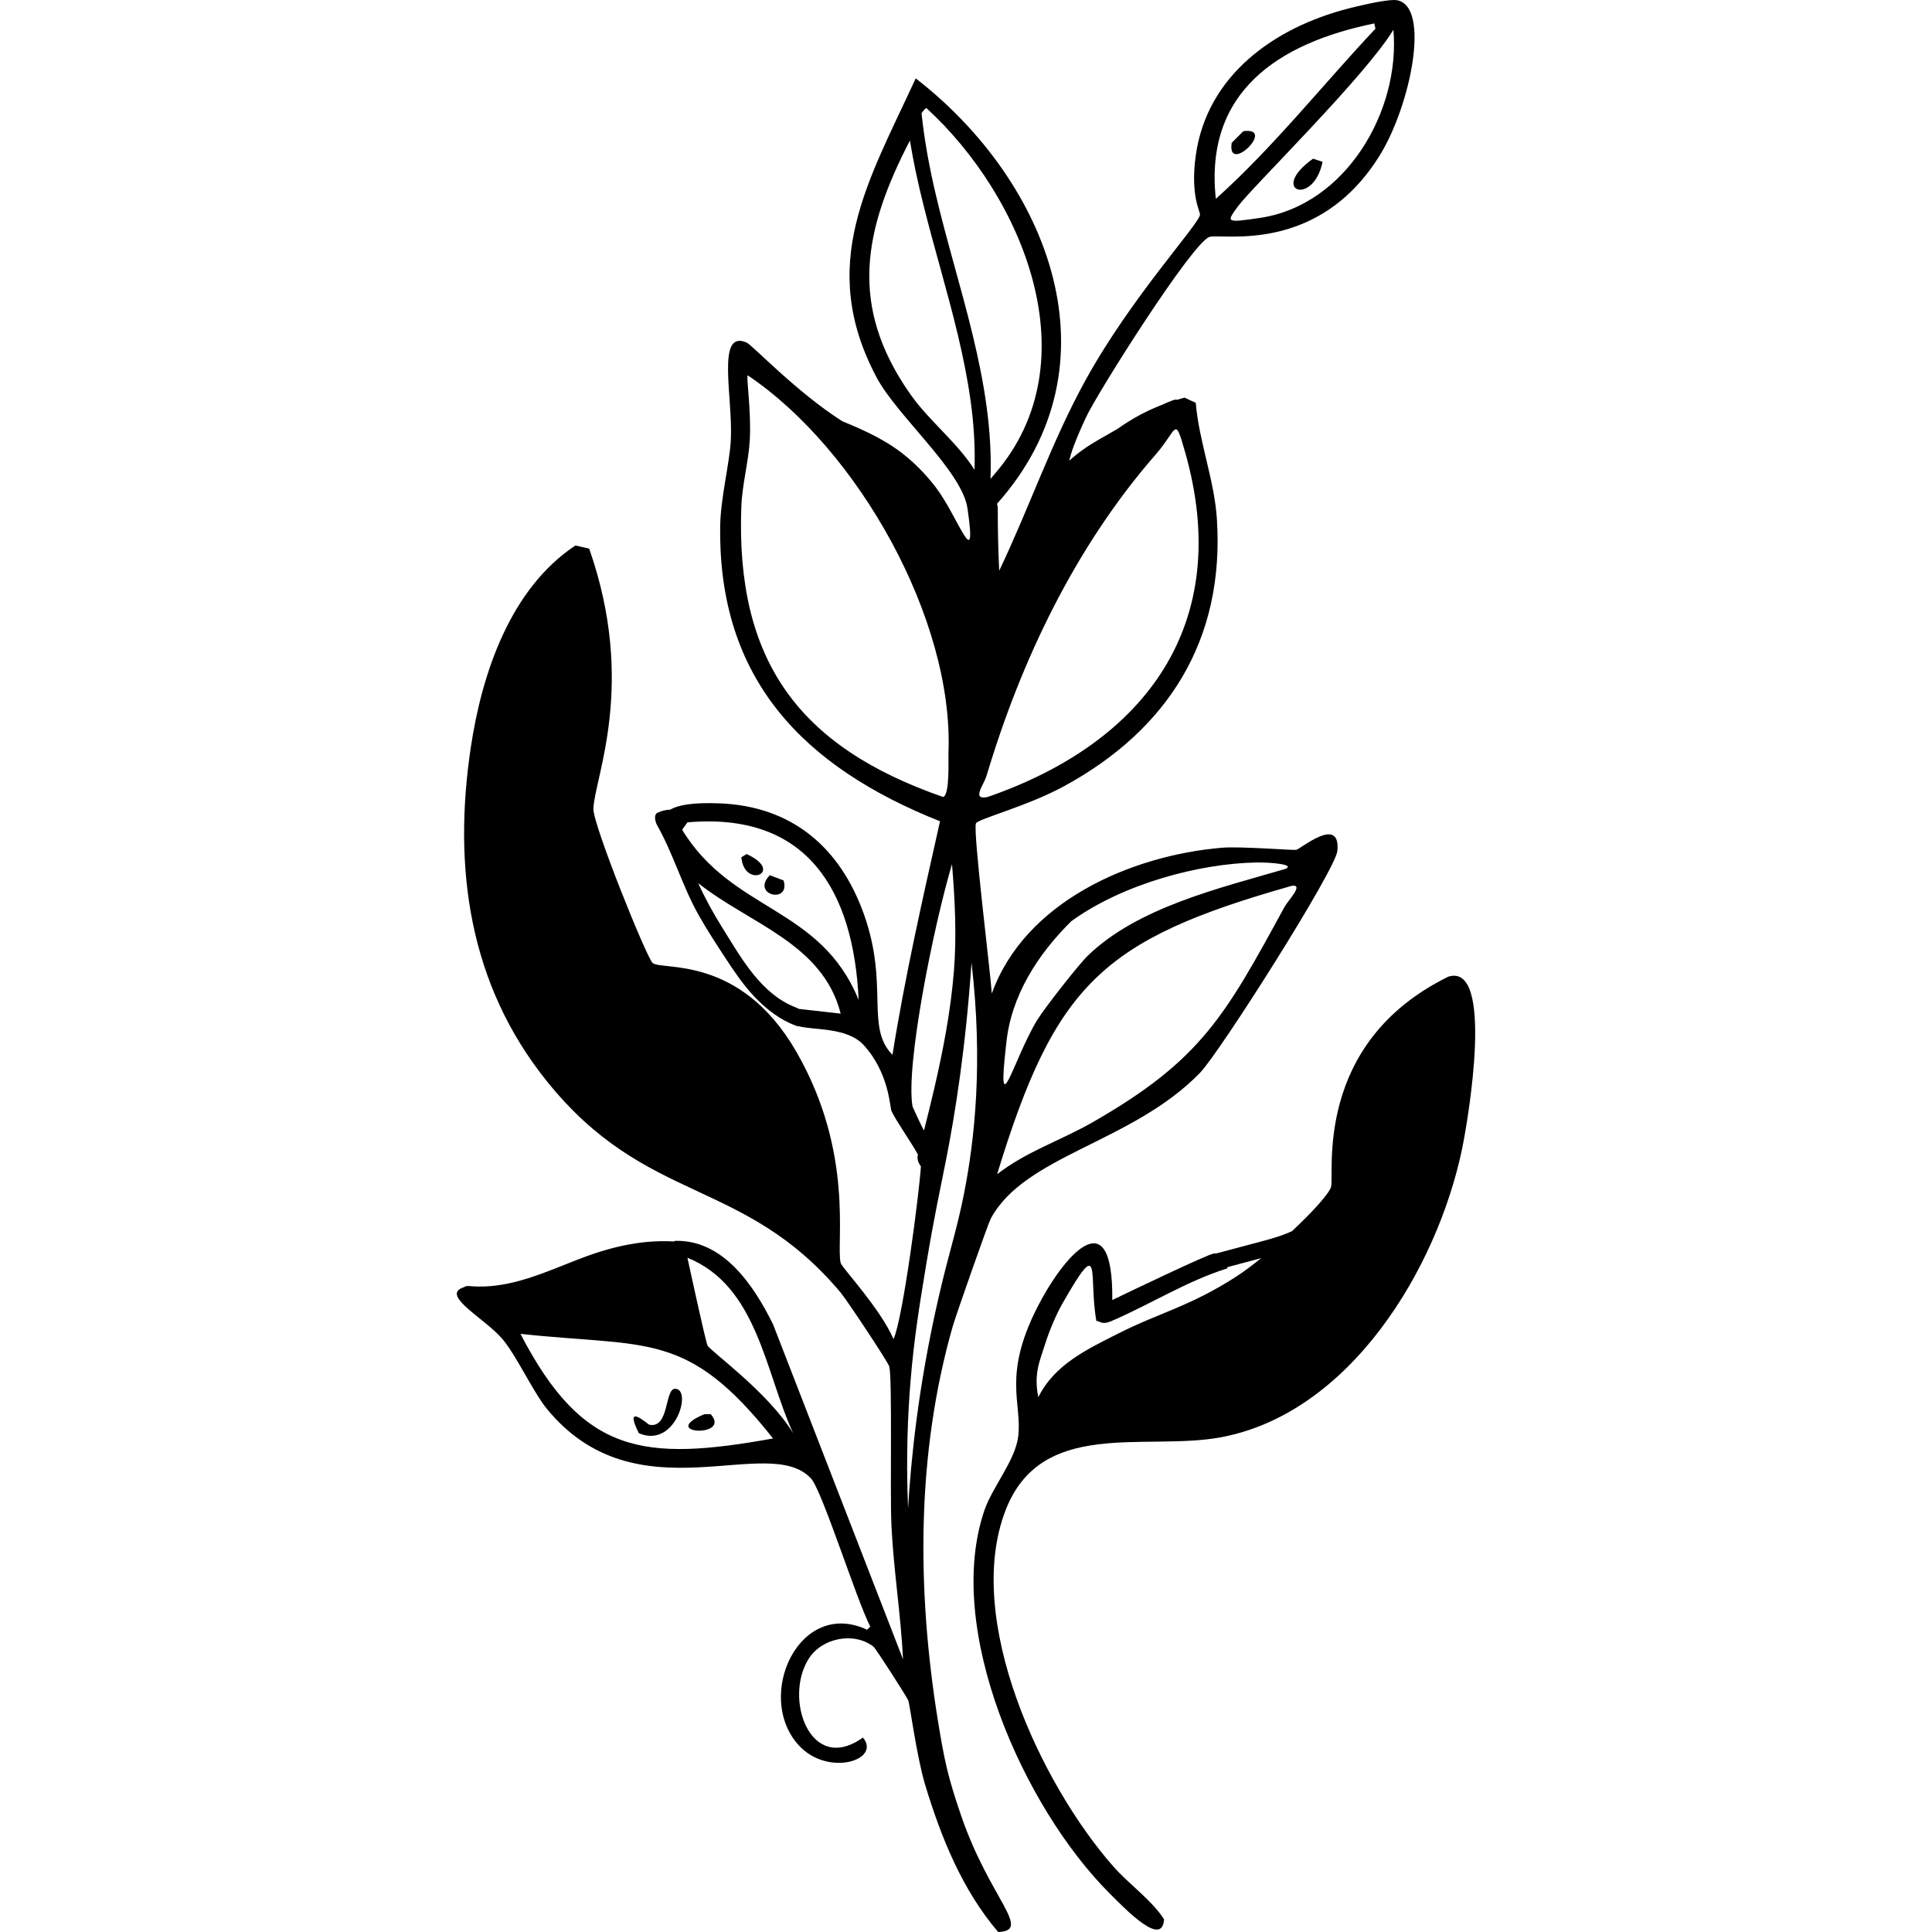 <?xml version="1.0" encoding="UTF-8"?><svg xmlns="http://www.w3.org/2000/svg" viewBox="0 0 1200 1200"><defs><style>.cls-1{mix-blend-mode:exclusion;}.cls-2{fill:none;}.cls-3{isolation:isolate;}</style></defs><g class="cls-3"><g id="Layer_2"><g id="Layer_1-2"><g class="cls-1"><path d="M419.11,862.61c-6.25.34-3.42,24.78-15.75,22.32-1.06-.21-16.4-14.44-6.56,5.25,22.96,9.95,33.49-28.17,22.32-27.57Z"/><path d="M437.49,878.36c-29.43,12.42,17.14,14.91,3.94,0h-3.94Z"/><path d="M463.74,530.47l-3.28,1.97c1.84,20.17,27.3,9.02,3.28-1.97Z"/><path d="M478.18,543.6c-12.12,12.36,12.97,18.17,8.53,3.28q-4.27-1.64-8.53-3.28Z"/><path d="M772.25,81.5l-7.22,7.22c-3.16,20.34,28.19-10.15,7.22-7.22Z"/><path d="M582.55,1068.72c-13.08-80.94-13.46-165.67,9.19-244.84,2.02-7.04,21.95-63.82,23.63-66.95,21.19-39.48,87.82-47.13,129.97-90.58,12.28-12.67,84.22-126.06,85.33-137.85,2.11-22.5-22.91-1.08-25.6-.65-2.27.36-34.8-2.25-45.95-1.32-56.67,4.75-122.57,33.47-143.09,90.59-.85-13.42-11.78-100.74-9.85-105.68,1.08-2.76,31.59-10.56,54.48-22.98,64.85-35.17,100.05-91.08,95.18-166.07-1.58-24.34-11.09-47.87-13.13-72.2-2.46-1.12-3.26-1.48-4.66-2.12-.54-.37-1.11-.64-1.69-.77-.28-.12-.54-.24-.87-.39-.14.11-.26.23-.4.33-.15.02-.3.02-.45.05-1.17.3-2.29.68-3.44,1.01-.76-.13-1.57-.1-2.41.2-2.51.91-4.95,1.97-7.37,3.08-9.78,3.78-18.86,8.78-27.24,14.77-3.99,2.25-7.97,4.52-11.92,6.83-6.35,3.7-12.71,7.92-18.1,12.99.88-4.59,3.67-12.48,10.29-26.79,7.2-15.56,66.29-108.95,76.8-112.24,7.47-2.34,67.3,11.33,105.68-50.55,19.33-31.17,31.88-93.21,10.5-96.49C866.97.03,866.43,0,865.8,0,859.04,0,843.28,3.78,837.23,5.35c-45.72,11.85-87.57,41.34-94.52,91.24-3.47,24.93,2.85,34.91,2.63,36.76-.74,6.19-42.35,50.75-70.89,102.4-21.12,38.2-35.06,79.5-53.83,118.73-.63-12.89-.91-25.81-.88-38.72.01-.95-.17-1.92-.48-2.85,77-86.34,32.48-199.96-50.49-264.23-29.55,64.19-61.52,115.66-24.29,185.76,12.78,24.07,53.06,58.03,56.45,81.39,6.15,42.4-5.76,5.2-19.69-13.13-4.21-5.54-10.73-12.84-17.5-18.42-11.83-10.16-26.11-16.73-40.59-22.65-28.04-17.75-55.86-47.29-59.41-48.85-19.21-8.46-8.3,34.42-9.84,61.04-.83,14.21-6.29,35.53-6.57,52.51-1.55,95.68,51.79,150.05,136.53,183.79-10.82,48.14-21.86,96.83-29.53,145.07-16.96-17.16-2.05-43.33-17.73-87.3-14.91-41.83-44.94-67.26-89.92-68.92-16.04-.6-25.38.95-30.39,3.92-2.72.07-5.23.73-7.75,1.83-2.85,1.25-1.43,6.03-.4,7.84,10.07,17.8,15.64,37.73,25.67,55.6,5.06,9,10.7,17.66,16.36,26.3,5.6,8.55,11.34,17.15,18.39,24.6,7.27,7.68,15.81,14.33,25.81,18.02.7.25,1.29.35,1.83.37,9.89,2.54,30.11.5,40.4,11.83,15.67,17.25,16.15,38.63,17.07,40.7,2.52,5.67,12.27,19.49,16.45,27.09-.01.04-.02.08-.03.12-.63,2.5.25,5.23,1.9,7.22-1.02,16.69-11.19,94.69-17.01,107.35-8.16-19-32.11-44.46-32.82-47.26-3.08-12.16,8.78-68.21-27.57-131.28-34.97-60.69-83.83-50.15-89.27-55.14-3.78-3.48-37.11-85.99-36.76-95.83.7-19.24,27-77.16-2.62-161.48q-4.27-.98-8.53-1.97c-40.43,26.81-58.08,79.31-64.99,125.38-11.22,74.81-1.18,147.19,47.26,207.42,62.11,77.21,121.78,59.03,182.48,131.28,3.66,4.35,29.58,43.27,30.2,45.95,1.91,8.25.39,78.83,1.31,98.46,1.31,27.85,5.86,55.51,7.22,83.36l-80.74-208.08c-11.95-24.15-30.9-52.74-61.04-51.85-.19.12-.36.25-.54.38-21.48-1.25-41.56,4.02-61.55,11.94-18.02,7.14-36.34,15.21-55.78,16.01-1.52.01-2.93.03-4.24.05-1.94-.03-3.89-.13-5.85-.32-1.25-.12-2.25.19-3.01.74-.13.03-.24.05-.31.08-14.55,4.94,13.5,19.36,24.29,32.16,8.71,10.34,19.05,32.92,27.56,43.32,55.87,68.26,137.53,14.26,164.1,43.32,6.94,7.59,28.29,75.68,36.76,91.9q-.98.99-1.97,1.97c-42.2-19.83-69.99,41.21-42.66,71.55,18.16,20.16,51.76,9.39,40.04-4.6-32.7,23.54-49.51-24.54-33.48-49.23,8.21-12.64,27.89-16.64,40.04-7.22,1.58,1.22,20.97,31.61,21.66,33.48.93,2.51,5.23,35.09,10.5,52.51,9.83,32.46,23.01,65.19,45.3,91.24,21.45-.82-5.34-20.72-22.98-72.2-8.26-24.12-10.4-34.06-14.44-59.08ZM624.95,648.58c0-.07.03-.14.04-.21,2.86-29.76,19.59-55.66,40.48-76.24,32.33-23.37,79.77-35.77,114.66-36.41,8.84-.16,24.5,1.12,18.38,3.94-40.83,11.97-91.57,23.75-122.75,53.83-5.85,5.64-27.05,32.75-31.51,40.04-14.71,24.06-25.31,67.66-19.3,15.05ZM802.44,550.17c7.65-.99-2.37,9.06-4.59,13.12-37,67.84-51.72,95.15-119.46,133.91-19.43,11.12-41.05,18.08-59.08,32.16,36.2-118.42,65.41-145.8,183.13-179.19ZM782.75,135.32c-21.74,3.24-21.1,2.76-13.78-7.22,8.49-11.59,78.9-80.54,96.49-109.62,4.41,50.44-29.53,108.92-82.71,116.84ZM853.64,14.54q.33,1.64.66,3.29c-33.03,35.12-63.12,73.35-99.12,105.68-7.25-66.6,39.01-96.8,98.46-108.97ZM496.08,626.63c-.36-.26-.74-.49-1.15-.64-22.2-8.18-34.67-31.2-46.52-50.18-5.51-8.81-10.47-17.84-14.74-27.27,31.95,25.36,77.41,37.36,88.49,81.05-13.43-1.53-14.38-1.64-26.08-2.96ZM423.7,515.38q1.64-2.3,3.28-4.6c74.71-6.57,103.2,42.72,106.34,110.28-23.83-58.35-78.44-54.44-109.62-105.68ZM323.27,828.48c78.93,8.58,103.51-2.51,156.88,64.98-80.35,14.45-118.07,10.02-156.88-64.98ZM439.46,835.7c-1.21-2.52-10.76-46.51-12.48-54.48,43.54,17.54,48.26,71.13,65.64,108.96-15.7-25.72-51.51-51.04-53.16-54.48ZM717.77,282.35c13.75-15.75,11.65-24.96,18.38-1.31,30.16,105.99-24.06,179.93-122.75,213.99-10.27,2.12-2.34-7.48-.65-13.13,21.46-71.88,55.3-142.57,105.02-199.55ZM575.33,67.06c59.76,54.59,102.9,157.35,42.67,227.11-.94,1.09-1.86,2.19-2.78,3.28,2.25-60.63-20.3-118.36-33.99-176.62-3.92-16.66-7.08-33.49-8.84-50.51.79-1.2,1.72-2.31,2.94-3.26ZM565.49,244.94c-38.83-55.19-28.87-102.45-.33-157.66,8.87,54.6,29.99,106.64,37.68,161.53,2,14.26,2.92,28.6,2.45,42.97-10.95-17.24-28.06-30.14-39.8-46.84ZM564.01,936.92c-1.35-32.24-.09-59.11,1.52-78.82,2.15-26.34,5.49-46.86,9.6-71.75,5.21-31.53,9.25-49.45,12.63-66.69,5.52-28.15,12.1-69.1,15.66-121.77,7.3,62.22,1.87,110.32-4.55,142.99-4.74,24.12-9.25,35.89-16.17,66.19-12.5,54.74-16.92,100.12-18.69,129.85ZM460.46,314.52c.51-13.54,4.52-27.91,5.25-41.36.97-17.88-2.24-38.26-1.31-40.04,68.62,46.07,127.97,151.75,124.72,234.34-.19,4.63.94,26.02-3.29,27.57-89.72-31.11-129-84.64-125.37-180.51ZM566.8,687.35c-4.48-25.54,13.22-112.89,24.51-150.61,1.83,22.31,2.98,44.53,1.14,66.93-2,24.52-6.66,48.71-12.22,72.65-2.01,8.65-4.15,17.25-6.32,25.86-1.52-2.7-3.75-7.47-7.11-14.83Z"/><path d="M821.48,100.53q-2.95-.98-5.91-1.97c-27.89,19.8.02,30.18,5.91,1.97Z"/><path d="M899.59,606.62c-84.42,41.43-70.59,122.97-72.86,130.62-1.26,4.27-11.61,15.62-24.19,27.41-7.16,3.37-14.85,5.29-22.51,7.34-8.19,2.2-16.38,4.37-24.57,6.54-.5,0-1.02,0-1.59.06-3.45.29-54.54,24.77-63.01,28.88.65-64.96-31.15-25.87-46.61,4.6-21.65,42.68-9.32,59.32-11.81,80.08-1.79,14.9-16.08,31.52-21.01,45.95-25.23,73.89,24.5,184.48,77.46,237.61,11.61,11.66,33.07,33.65,34.13,16.41-7.45-11.73-22-22-31.51-32.82-45.09-51.29-93.07-153.57-66.95-221.2,22.18-57.41,86.49-36.78,133.25-45.29,80.77-14.71,134.81-104.86,150.31-179.2,3.8-18.21,20.31-115.95-8.53-106.99ZM649.5,833.73c2.39-7.52,6.63-17.5,10.51-24.29,25.05-43.86,15.84-17.29,21,11.16,1.65-.68,2.73,2.77,9.19,0,24.22-10.37,46.84-24.9,72.2-32.82-.06-.14-.07-.4-.06-.73,6.99-1.86,13.99-3.71,20.99-5.59-5.61,4.54-11.01,8.58-15.67,11.57-28.96,18.61-46.89,21.98-73.52,35.45-18.98,9.6-39.26,19.13-49.23,39.38-2.93-14.78.78-22.12,4.59-34.13Z"/><rect class="cls-2" y="0" width="1200" height="1200"/></g></g></g></g></svg>